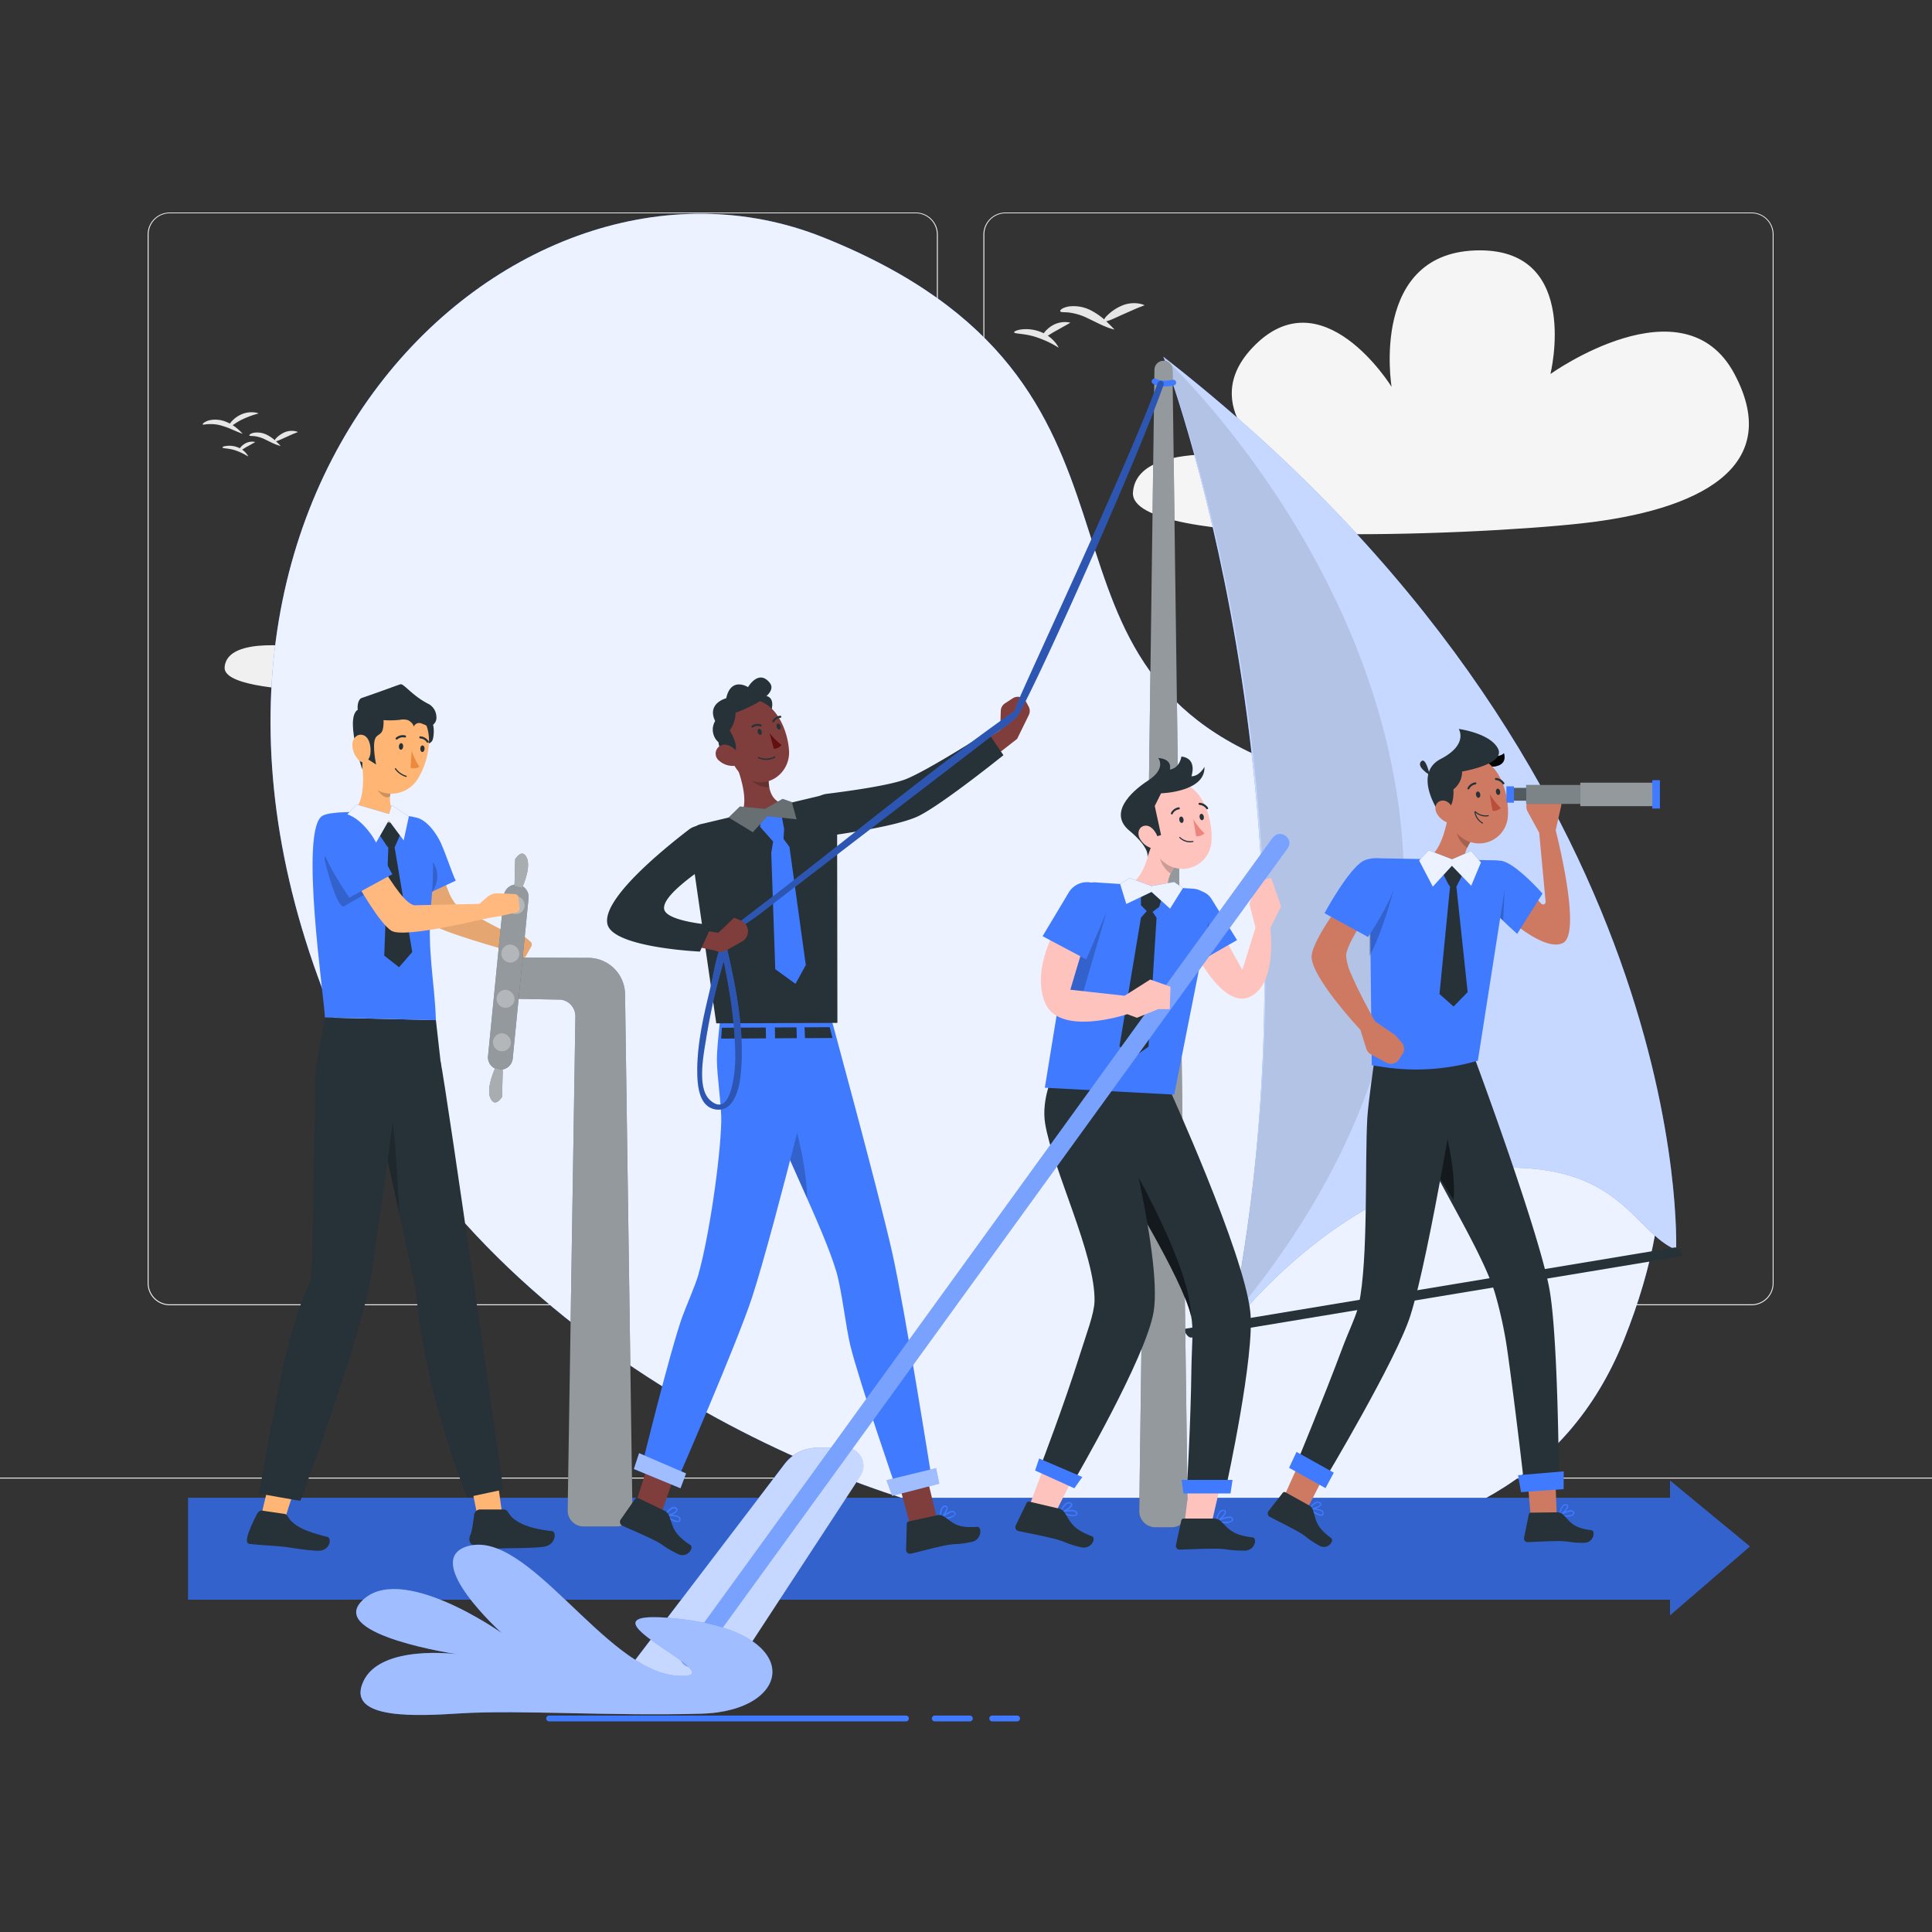 <svg xmlns="http://www.w3.org/2000/svg" viewBox="0 0 500 500"><rect x="0" y="0" width="500" height="500" fill="#333333" stroke="none"/><g id="background-complete"><rect x="416.78" y="398.49" width="33.12" height="0.25" style="fill:#ebebeb"></rect><rect x="322.53" y="401.21" width="8.69" height="0.25" style="fill:#ebebeb"></rect><rect x="396.59" y="389.21" width="19.19" height="0.25" style="fill:#ebebeb"></rect><rect x="52.46" y="390.89" width="43.19" height="0.25" style="fill:#ebebeb"></rect><rect x="104.56" y="390.89" width="6.33" height="0.25" style="fill:#ebebeb"></rect><rect x="131.47" y="395.11" width="93.68" height="0.25" style="fill:#ebebeb"></rect><path d="M237,337.8H43.92a5.71,5.71,0,0,1-5.71-5.71V60.66A5.71,5.71,0,0,1,43.92,55H237a5.71,5.71,0,0,1,5.71,5.71V332.09A5.71,5.71,0,0,1,237,337.8ZM43.92,55.2a5.47,5.47,0,0,0-5.46,5.46V332.09a5.47,5.47,0,0,0,5.46,5.46H237a5.47,5.47,0,0,0,5.46-5.46V60.66A5.47,5.47,0,0,0,237,55.2Z" style="fill:#ebebeb"></path><path d="M453.31,337.8H260.21a5.72,5.72,0,0,1-5.71-5.71V60.66A5.72,5.72,0,0,1,260.21,55h193.1A5.71,5.71,0,0,1,459,60.66V332.09A5.71,5.71,0,0,1,453.31,337.8ZM260.21,55.2a5.47,5.47,0,0,0-5.46,5.46V332.09a5.47,5.47,0,0,0,5.46,5.46h193.1a5.47,5.47,0,0,0,5.46-5.46V60.66a5.47,5.47,0,0,0-5.46-5.46Z" style="fill:#ebebeb"></path><rect y="382.4" width="500" height="0.25" style="fill:#ebebeb"></rect><path d="M409.3,135.45c30.16-3.33,52.48-14.4,39.58-38.66-13.12-24.67-47.63,0-47.63,0s7.9-32-18.25-32c-28.71,0-22.86,35.32-22.86,35.32s-18.07-29.32-36.13-10c-14.18,15.17,4.95,28.67,4.95,28.67s-34.74-6-35.75,8.66S380.39,138.65,409.3,135.45Z" style="fill:#f5f5f5"></path><path d="M125.24,177.32c17.43-1.93,30.33-8.32,22.87-22.35-7.58-14.26-27.53,0-27.53,0s4.57-18.49-10.55-18.5c-16.59,0-13.21,20.42-13.21,20.42s-10.44-16.95-20.88-5.77c-8.2,8.77,2.86,16.57,2.86,16.57s-20.08-3.47-20.67,5S108.53,179.17,125.24,177.32Z" style="fill:#f0f0f0"></path><path d="M220.27,118c-16.08,7-43.63,9.27-67,8.65-23.12-.61-42.2-4-42.2-8.61,0-11,28.12-10.5,28.12-10.5s-15.42-11.91-1-22.5c18.16-13.37,31.24,7.5,31.24,7.5S162,67.51,182.42,65c24.44-3,18.41,26.5,18.41,26.5s25.11-18,32.5,8C235.65,107.68,230.11,113.7,220.27,118Z" style="fill:#f0f0f0"></path><path d="M72.63,115.42a9.35,9.35,0,0,1-1.28-.41c-.77-.3-1.76-.81-2.79-1.31a8.46,8.46,0,0,0-2.73-.82c-.73-.08-1.22,0-1.29-.19s.36-.54,1.25-.71a5.68,5.68,0,0,1,3.32.57,10.27,10.27,0,0,1,2.59,1.92C72.28,115,72.63,115.42,72.63,115.42Z" style="fill:#e6e6e6"></path><path d="M77.12,111.81l-.93.36c-.55.22-1.24.54-2,.88-1.54.68-2.86,1.39-3.08,1.08-.1-.14.11-.49.55-.92a6.78,6.78,0,0,1,2-1.33,4.68,4.68,0,0,1,2.45-.34,3.56,3.56,0,0,1,.74.17Z" style="fill:#e6e6e6"></path><path d="M64.3,118.12,64,118l-.68-.39a15.79,15.79,0,0,0-2.26-1c-1.8-.65-3.41-.51-3.46-.78s.37-.33,1.06-.43a5.93,5.93,0,0,1,2.71.31,5.27,5.27,0,0,1,2.25,1.51,4.37,4.37,0,0,1,.49.66Z" style="fill:#e6e6e6"></path><path d="M66.06,114.4l-.64.37-1.44.8c-1.09.6-1.92,1.3-2.13,1.11s0-.38.28-.75a4.24,4.24,0,0,1,1.39-1.19,3.65,3.65,0,0,1,1.78-.44A3,3,0,0,1,66.06,114.4Z" style="fill:#e6e6e6"></path><path d="M62.81,112.28s-.61-.22-1.55-.61-2.18-1-3.56-1.4a9.69,9.69,0,0,0-3.61-.5c-.94,0-1.54.23-1.62.06s.41-.63,1.46-1a7.19,7.19,0,0,1,4.17.18,10.62,10.62,0,0,1,3.5,2.07A14.16,14.16,0,0,1,62.81,112.28Z" style="fill:#e6e6e6"></path><path d="M66.94,107l-.35.09-.91.27a27.19,27.19,0,0,0-2.77,1.09c-2.09.94-3.43,2.33-3.73,2.11-.13-.11,0-.62.58-1.28a7.3,7.3,0,0,1,2.62-2,6.46,6.46,0,0,1,3.23-.57,6.2,6.2,0,0,1,1,.16Z" style="fill:#e6e6e6"></path><path d="M288.43,85.29a13.88,13.88,0,0,1-2.22-.72c-1.33-.52-3-1.4-4.84-2.27a15,15,0,0,0-4.74-1.42c-1.26-.14-2.12,0-2.24-.33s.62-.94,2.16-1.23a9.72,9.72,0,0,1,5.77,1,17.61,17.61,0,0,1,4.49,3.33C287.82,84.63,288.43,85.29,288.43,85.29Z" style="fill:#e6e6e6"></path><path d="M296.23,79l-1.61.62c-.95.39-2.16.94-3.51,1.53-2.68,1.18-5,2.42-5.34,1.88-.18-.25.18-.85,1-1.6a12.09,12.09,0,0,1,3.52-2.31,8.07,8.07,0,0,1,4.26-.59,6.57,6.57,0,0,1,1.28.3Z" style="fill:#e6e6e6"></path><path d="M274,90l-.44-.27c-.28-.17-.69-.41-1.18-.68a27.81,27.81,0,0,0-3.93-1.7c-3.13-1.12-5.92-.88-6-1.35,0-.21.64-.57,1.85-.74a10.34,10.34,0,0,1,4.7.52,9.45,9.45,0,0,1,3.91,2.63,8,8,0,0,1,.84,1.14Z" style="fill:#e6e6e6"></path><path d="M277,83.51s-.44.27-1.12.65l-2.49,1.4c-1.89,1-3.34,2.24-3.7,1.91-.16-.15,0-.65.48-1.3a7.56,7.56,0,0,1,2.42-2.07,6.51,6.51,0,0,1,3.09-.75A5.91,5.91,0,0,1,277,83.51Z" style="fill:#e6e6e6"></path></g><g id="background-simple"><path d="M255.7,393.42c34.34,6.26,134.68,28,164.57-46.66,31.16-77.8-16.17-119.57-91.1-149.58-70-28-21.47-97.85-116.12-135.75-80.14-32.1-184.73,66.25-125.79,204C123.05,349,216.88,386.35,255.7,393.42Z" style="fill:#407BFF"></path><path d="M255.7,393.42c34.34,6.26,134.68,28,164.57-46.66,31.16-77.8-16.17-119.57-91.1-149.58-70-28-21.47-97.85-116.12-135.75-80.14-32.1-184.73,66.25-125.79,204C123.05,349,216.88,386.35,255.7,393.42Z" style="fill:#fff;opacity:0.9"></path></g><g id="Arrow"><polygon points="432.2 418.04 432.2 414 48.68 414 48.68 387.62 432.2 387.62 432.2 383.16 452.88 400.22 432.2 418.04" style="fill:#407BFF"></polygon><g style="opacity:0.2"><polygon points="432.2 418.04 432.2 414 48.68 414 48.68 387.62 432.2 387.62 432.2 383.16 452.88 400.22 432.2 418.04"></polygon></g></g><g id="character-1"><path d="M113.8,223.43c1.21,4.22,2.24,9,4.85,11.27l13.9,7.37-1.14,3.9s-17.49-4.77-20-7c-2.26-2-4.43-12.48-4.65-13.3Z" style="fill:#ffb87d"></path><path d="M129.2,241.35l3-.54a3,3,0,0,1,2.53.67l2.63,2.28a1,1,0,0,1,.12,1.23l-1.37,2.42a.93.93,0,0,1-1.13.48l-3.32-1.39-3.55-1.79S128,241.56,129.2,241.35Z" style="fill:#ffb87d"></path><g style="opacity:0.1;isolation:isolate"><path d="M113.8,223.43c1.21,4.22,2.24,9,4.85,11.27l13.9,7.37-1.14,3.9s-17.49-4.77-20-7c-2.26-2-4.43-12.48-4.65-13.3Z"></path><path d="M129.2,241.35l3-.54a3,3,0,0,1,2.53.67l2.63,2.28a1,1,0,0,1,.12,1.23l-1.37,2.42a.93.93,0,0,1-1.13.48l-3.32-1.39-3.55-1.79S128,241.56,129.2,241.35Z"></path></g><path d="M108.66,232.24c-1.78-3.38-5.18-16.1-1.23-20.69,0,0,3,0,6.17,5.63,1.31,2.32,3.48,9.17,4.35,10.73Z" style="fill:#407BFF"></path><path d="M111.11,231.91s.2-7.62.32-9.52C111.43,222.39,115.62,226.32,111.11,231.91Z" style="opacity:0.2;isolation:isolate"></path><path d="M159.52,395.05H151a4.08,4.08,0,0,1-4.09-4.15l2-127.83a4.33,4.33,0,0,0-3.79-4.37L134,258.5l1.27-10.69,16.7.09a9.52,9.52,0,0,1,9.79,9.39l1.91,133.61A4.1,4.1,0,0,1,159.52,395.05Z" style="fill:#263238"></path><g style="opacity:0.5"><path d="M159.52,395.05H151a4.08,4.08,0,0,1-4.09-4.15l2-127.83a4.33,4.33,0,0,0-3.79-4.37L134,258.5l1.27-10.69,16.7.09a9.52,9.52,0,0,1,9.79,9.39l1.91,133.61A4.1,4.1,0,0,1,159.52,395.05Z" style="fill:#fff"></path></g><path d="M129.18,276.82h0a3.2,3.2,0,0,1-2.88-3.5l4.1-41.5a3.21,3.21,0,0,1,3.51-2.88h0a3.21,3.21,0,0,1,2.88,3.51l-4.1,41.5A3.21,3.21,0,0,1,129.18,276.82Z" style="fill:#263238"></path><path d="M129.18,276.82h0a3.2,3.2,0,0,1-2.88-3.5l4.1-41.5a3.21,3.21,0,0,1,3.51-2.88h0a3.21,3.21,0,0,1,2.88,3.51l-4.1,41.5A3.21,3.21,0,0,1,129.18,276.82Z" style="fill:#fff;opacity:0.5"></path><path d="M130.11,276.91l-.18,6.95s-1.78,3-3,.35,1.25-7.84,1.25-7.84Z" style="fill:#263238"></path><path d="M130.11,276.91l-.18,6.95s-1.78,3-3,.35,1.25-7.84,1.25-7.84Z" style="fill:#fff;opacity:0.6"></path><path d="M133.15,229.36l.18-7s1.78-3,3-.36-1.25,7.84-1.25,7.84Z" style="fill:#263238"></path><path d="M133.15,229.36l.18-7s1.78-3,3-.36-1.25,7.84-1.25,7.84Z" style="fill:#fff;opacity:0.6"></path><path d="M135.77,234.64a2.33,2.33,0,1,1-2.14-2.74A2.48,2.48,0,0,1,135.77,234.64Z" style="fill:#fff;opacity:0.3"></path><path d="M132.21,270.17a2.33,2.33,0,1,1-2.15-2.75A2.47,2.47,0,0,1,132.21,270.17Z" style="fill:#fff;opacity:0.3"></path><path d="M133.14,258.9a2.33,2.33,0,1,1-2.15-2.74A2.48,2.48,0,0,1,133.14,258.9Z" style="fill:#fff;opacity:0.3"></path><path d="M134.38,247.2a2.33,2.33,0,1,1-2.14-2.74A2.46,2.46,0,0,1,134.38,247.2Z" style="fill:#fff;opacity:0.3"></path><path d="M81.48,283.4l17.24,5,.07,0,.19-.08,3.14-1.25L114.84,282l-.83-7.31a.22.22,0,0,0,0-.08L112.81,264l-28.72-.65-1.53,8.71-.54,3c-.12.65-.21,1.32-.28,2l-.21,2.3Z" style="fill:#263238"></path><path d="M130.43,394.44c-1-5.49-2-14.23-2-14.23l-5.93,6.86s1.5,7.71,2.2,9.86C126.46,396.39,128.67,394.82,130.43,394.44Z" style="fill:#ffb573"></path><path d="M95.69,278.85c1.52,6.65,12,55.45,12,55.45,2.09,26.1,13.2,53.2,13.2,53.2l9.36-2S115.73,283.1,114,274.6l-12.49,3.07Z" style="fill:#263238"></path><path d="M98.06,290.09l5.27,24s-1.21-30.37-3.6-32.78S97.27,286.47,98.06,290.09Z" style="opacity:0.2;isolation:isolate"></path><path d="M104.57,211.12c-4.4-.39-5.32-1.08-9.74-1-2.26.07-9.31-.19-11.37,1-6.09,3.51.55,47.72.62,52.19l28.73.72c-.31-10.19-2.38-18-1.23-30.15C113.84,210.05,107.59,211.5,104.57,211.12Z" style="fill:#407BFF"></path><path d="M90.8,210.48l.53.52c.7.68,1.4,1.36,2.13,2h0a20.76,20.76,0,0,0,6.19,2.54c1.32-.67,3.79-.86,4.36-1.44a3.66,3.66,0,0,0,.24-1.85,2.47,2.47,0,0,0-.27-.82,4.71,4.71,0,0,1-2.55-2.13,3,3,0,0,1-.24-.55,8.51,8.51,0,0,1,.25-5.06l-7.92-7.18C94.2,200.54,94.63,208.18,90.8,210.48Z" style="fill:#ffb573"></path><path d="M96.6,201.75c.14,1.9,2.79,5.71,4.38,4.29a13.09,13.09,0,0,1,.48-2.32l-4.69-4.25A6.5,6.5,0,0,0,96.6,201.75Z" style="opacity:0.2;isolation:isolate"></path><path d="M104.27,212.26a3.66,3.66,0,0,1-.24,1.85,4.66,4.66,0,0,0,.71-.92,1.83,1.83,0,0,0,.29-1.4l-.44-.14a5.12,5.12,0,0,1-.59-.21A2.47,2.47,0,0,1,104.27,212.26Z" style="fill:#ffb573"></path><path d="M90,210.88s.62.45,1.71,1.11c.49.3,1.09.65,1.77,1-.73-.64-1.43-1.32-2.13-2l-.53-.52a3,3,0,0,1-.43.23A3.29,3.29,0,0,1,90,210.88Z" style="fill:#ffb573"></path><path d="M105.49,193.08l.45,2.59s3.55.64,4.26.38a4.44,4.44,0,0,1-.55-2.47c.27-1,1.82-1,2.27-2s.57-4.41-.35-4.63-6.41-1.18-6.41-1.18C100.89,187,105.49,193.08,105.49,193.08Z" style="fill:#263238"></path><path d="M97.05,185.56a7.88,7.88,0,0,1,11.12-.93c4.68,3.91,2.81,12.31,0,16.87-3.07,5.07-10.66,5.41-13.48-.18-1.87-3.71-.75-6.92.68-12.53A7.87,7.87,0,0,1,97.05,185.56Z" style="fill:#ffb573"></path><polygon points="97.09 214.33 99.93 218.67 100.5 219.4 99.44 247.32 103.28 250.32 106.69 246.38 102.13 219.29 102.64 218.17 104.02 214.93 102.67 213.19 99.4 212.66 97.09 214.33" style="fill:#263238"></polygon><polygon points="92.29 208.2 100.66 210.65 101.37 208.39 105.81 211.32 104.47 217.5 100.62 212.31 97.09 218.49 89.8 210.84 92.29 208.2" style="fill:#407BFF;opacity:0.9"></polygon><polygon points="92.29 208.2 100.66 210.65 101.37 208.39 105.81 211.32 104.47 217.5 100.62 212.31 97.09 218.49 89.8 210.84 92.29 208.2" style="fill:#fff;opacity:0.9"></polygon><path d="M104.24,200.74a3.68,3.68,0,0,0,.83.32.15.15,0,1,0,.07-.3,5.12,5.12,0,0,1-2.67-1.89.16.16,0,0,0-.21-.05.16.16,0,0,0-.05.22A5.44,5.44,0,0,0,104.24,200.74Z" style="fill:#263238"></path><path d="M93.75,199.11l.1-3.48,3.49,2.23s-1-4.68-.28-6.6c.27-1,1.42-1.09,1.87-2.07s.57-4.43-.34-4.65-5.53-1.08-5.53-1.08C88.79,184.69,93.75,199.11,93.75,199.11Z" style="fill:#263238"></path><path d="M73,395.69c1.89-6.77,5-15.42,5-15.42l-8.73,5s-1.94,7.66-2.2,9.89C68.86,395.27,71.27,395.42,73,395.69Z" style="fill:#ffb573"></path><path d="M104.1,270.4c-.09,1.32-.39,4-.82,7.57-.06.47-.12,1-.19,1.47-.33,2.63-.72,5.65-1.15,8.88,0,.2-.09.74-.1.82-2.26,17-5.46,39.31-6,42.19-3,16.42-17.24,54.72-18.09,57.07,0,.07-10.78-1.88-10.78-1.88,3.94-19.44,6.31-40.26,13.56-55.39.36-4.22.74-31.35,1-47.73,0-1.43,0-2.77,0-4l.21-2.3c.07-.66.16-1.33.28-2l.54-3Z" style="fill:#263238"></path><path d="M103.85,192.33c.3,0,.52.42.49.89s-.31.83-.62.81-.52-.42-.49-.89S103.55,192.3,103.85,192.33Z" style="fill:#263238"></path><path d="M109.35,192.92c.31,0,.55.39.53.86s-.27.85-.58.84-.54-.39-.53-.87S109,192.91,109.35,192.92Z" style="fill:#263238"></path><path d="M106.26,198.7a2.73,2.73,0,0,0,2.28-.25,16.59,16.59,0,0,1-2-4.18Z" style="fill:#ed893e"></path><path d="M102.45,191.32h0a.28.28,0,0,1,0-.38,2.73,2.73,0,0,1,2.45-.61h0a.27.27,0,0,1,.17.34.27.27,0,0,1-.34.19,2.19,2.19,0,0,0-1.93.51.3.3,0,0,1-.24,0A.24.24,0,0,1,102.45,191.32Z" style="fill:#263238"></path><path d="M110.46,192.11a2.2,2.2,0,0,0-1.71-1h0a.28.28,0,0,1-.23-.24.27.27,0,0,1,.23-.31,2.74,2.74,0,0,1,2.17,1.28v0a.26.26,0,0,1-.1.36.14.14,0,0,1-.11,0A.27.27,0,0,1,110.46,192.11Z" style="fill:#263238"></path><path d="M75.18,393.45c1.71,1.78,4,2.91,9.54,4.3,1.23.32.7,3.61-2.35,3.58s-7.4-.91-9.59-1.1c-3.56-.32-5.08-.31-7.89-.64a.54.54,0,0,1-.22,0c-.56-.17-2.07-.08,1.78-7.64.31-.62.78-1.13,1.41-1l5.73.84a1.17,1.17,0,0,1,.86.61A8.09,8.09,0,0,0,75.18,393.45Z" style="fill:#263238"></path><path d="M132.53,392.72c1.87,1.6,4.58,2.9,10.31,3.52,1.28.15,1,3.64-2.14,4.06s-8.93.32-11.17.44c-3.66.2-9.42.23-7.77-3.61,0,0,.37-.39.93-5a1.61,1.61,0,0,1,1.49-1.48l6.19,0a1.21,1.21,0,0,1,1,.52A12.14,12.14,0,0,0,132.53,392.72Z" style="fill:#263238"></path><path d="M87.14,222.45c.33.45,7.63-4.75,7.12,3.51-.2,3.11,3.31,0,2.57,4.14l-7.64,4.35c-1.42,1.29-3.83-6.37-5.11-11.65C83.56,220.65,85.78,220.59,87.14,222.45Z" style="opacity:0.2;isolation:isolate"></path><path d="M98.71,224.18c2.76,4.27,6.61,10.6,9.08,10.09l16.42-.35,2.34,3.58s-21.6,5.4-25.15,3.43c-3.14-1.75-9.12-12.52-9.64-13.35Z" style="fill:#ffb87d"></path><path d="M123.42,234.49l2.62-2.3a4.17,4.17,0,0,1,3-1l4.14.19a1,1,0,0,1,1,.9l.28,2.77a1,1,0,0,1-.78,1.08l-4.21.95-4.71.77S122.42,235.38,123.42,234.49Z" style="fill:#ffb87d"></path><path d="M90.38,232.31c-2.52-4-10.86-15.65-6.48-20.48,0,0,5.26-5.14,12,3.92,2,2.67,4.44,8.64,5.64,10.5Z" style="fill:#407BFF"></path><path d="M94.08,190.28c1.61.61,2,3.22,1.76,4.85-.27,1.81-1.67,2.88-3,1.59a5.8,5.8,0,0,1-1.65-3.81C91.14,191.13,92.47,189.68,94.08,190.28Z" style="fill:#ffb573"></path><path d="M110.93,188.06a2.34,2.34,0,0,0,2-2.66,3.92,3.92,0,0,0-1.85-3.13c-4.09-2-6.31-5.05-7.29-5.19-.29-.05-3.47,1.27-10.19,3.56-1.12.38-1.38,3.15-.6,4.05a3.52,3.52,0,0,0,1.75.91,23.59,23.59,0,0,0,8.73.69,4.35,4.35,0,0,1,2,.05c.63.23,1.71,1.13,1.49,1.77.52-.77,1.07-1.18,2-.92A14.33,14.33,0,0,1,110.93,188.06Z" style="fill:#263238"></path></g><g id="character-2"><path d="M301.08,92.33s44.5,115.27,17.42,251.09c0,0,30.95-41.24,72-41.24,29.22,0,32.46,16.65,43.28,21.29C433.76,323.47,439.14,199.91,301.08,92.33Z" style="fill:#407BFF"></path><path d="M301.08,92.33s44.5,115.27,17.42,251.09c0,0,30.95-41.24,72-41.24,29.22,0,32.46,16.65,43.28,21.29C433.76,323.47,439.14,199.91,301.08,92.33Z" style="fill:#fff;opacity:0.7"></path><path d="M301.08,92.33s44.79,113,17.71,248.77C428.57,210.41,301.08,92.33,301.08,92.33Z" style="opacity:0.1"></path><path d="M433.56,322.82,322.63,341.24l-15.73,2.61c-.95.16.46,2.46,1.4,2.31l126.66-21c1-.15-.45-2.46-1.4-2.3Z" style="fill:#263238"></path><path d="M303.19,395.26H299a4.15,4.15,0,0,1-4.16-4.19l3.93-295.4a2.34,2.34,0,0,1,2.33-2.3h0a2.34,2.34,0,0,1,2.34,2.3l3.93,295.4A4.15,4.15,0,0,1,303.19,395.26Z" style="fill:#263238"></path><path d="M303.19,395.26H299a4.15,4.15,0,0,1-4.16-4.19l3.93-295.4a2.34,2.34,0,0,1,2.33-2.3h0a2.34,2.34,0,0,1,2.34,2.3l3.93,295.4A4.15,4.15,0,0,1,303.19,395.26Z" style="fill:#fff;opacity:0.5"></path><path d="M298.39,99.31c1.59.94,3.75.79,5.48.43a.75.75,0,0,0-.3-1.46c-1.32.28-3.3.41-4.34-.21-.83-.49-1.67.74-.84,1.24Z" style="fill:#407BFF"></path><g style="opacity:0"><path d="M298.39,99.31c1.59.94,3.75.79,5.48.43a.75.75,0,0,0-.3-1.46c-1.32.28-3.3.41-4.34-.21-.83-.49-1.67.74-.84,1.24Z"></path></g><polygon points="231.71 380.48 235.56 394.76 242.49 393.05 238.81 377.75 231.71 380.48" style="fill:#7f3e3b"></polygon><path d="M214.39,260.87s12.92,47.3,16.51,63.28c3.29,14.62,10.28,58.91,10.28,58.91l-9.12,2.56s-9.66-27.92-12-37.41c-1.14-4.7-2.23-14.43-3.6-19.06-3.52-11.88-15-33.79-18.73-45.6-1.36-4.3-4-17.69-4-17.69Z" style="fill:#407BFF"></path><polygon points="229.42 383.07 230.9 387.13 243.09 383.98 242.25 379.96 229.42 383.07" style="fill:#407BFF"></polygon><polygon points="229.42 383.07 230.9 387.13 243.09 383.98 242.25 379.96 229.42 383.07" style="fill:#fff;opacity:0.5"></polygon><path d="M243.36,393.24a.15.15,0,0,1-.15-.11.17.17,0,0,1,0-.19c.09-.09,2.17-2,3.34-1.94a.83.83,0,0,1,.57.29.69.69,0,0,1,.15.74,2.9,2.9,0,0,1-1.87,1A10.45,10.45,0,0,1,243.36,393.24Zm.47-.34c1.28-.1,3-.48,3.19-1,0-.07,0-.18-.1-.37a.46.46,0,0,0-.36-.17.84.84,0,0,0-.31,0A7.6,7.6,0,0,0,243.83,392.9Z" style="fill:#407BFF"></path><path d="M243.27,393.25a.16.16,0,0,1-.09-.14,5.26,5.26,0,0,1,.54-3,1.21,1.21,0,0,1,.82-.48c.45,0,.63.16.68.35.29.78-1,2.68-1.77,3.23a.06.06,0,0,1-.07,0A.14.14,0,0,1,243.27,393.25ZM244.5,390a.83.83,0,0,0-.51.33,4.3,4.3,0,0,0-.49,2.39c.73-.71,1.56-2.15,1.44-2.63,0,0-.06-.16-.35-.12l-.09,0Z" style="fill:#407BFF"></path><path d="M242.46,392.16l-7.3,1.59a.64.64,0,0,0-.49.62L234.5,401a1,1,0,0,0,1,1.1l.21,0c2.62-.62,4.93-1.28,8.21-2,3.87-.84,3-.13,7.53-1.05,2.75-.55,2.65-4,1.46-3.91-5.45.44-6.31-1.16-8.72-2.75A2.23,2.23,0,0,0,242.46,392.16Z" style="fill:#263238"></path><path d="M208.9,310.11c-.3-11.17-4.38-23-4.38-23l-4.71,2.14C202.24,295.38,205.69,302.88,208.9,310.11Z" style="opacity:0.2"></path><polygon points="169.38 373.75 164.91 387.9 171.47 390.74 176.62 375.85 169.38 373.75" style="fill:#7f3e3b"></polygon><path d="M214.39,260.87s-13.74,56.41-19.71,74.75c-4,12.24-19.53,47.81-19.53,47.81l-9-4.17s7.08-29,10.41-38.44c1-2.75,3.36-8.07,4.16-10.88,2.73-9.6,5.68-29.59,5.94-39.6.11-4.09-1.17-12.22-1.13-16.31,0-3.57,1.31-14.2,1.31-14.2Z" style="fill:#407BFF"></path><polygon points="165.4 376.08 164.05 380.18 176.11 385.16 177.55 381.32 165.4 376.08" style="fill:#407BFF"></polygon><polygon points="165.4 376.08 164.05 380.18 176.11 385.16 177.55 381.32 165.4 376.08" style="fill:#fff;opacity:0.5"></polygon><path d="M172,392.38a.19.19,0,0,1-.07-.19.17.17,0,0,1,.14-.13c.12,0,2.85-.3,3.75.5a1,1,0,0,1,.31.59.7.7,0,0,1-.28.7,2.75,2.75,0,0,1-2-.37A11.5,11.5,0,0,1,172,392.38Zm.56,0c1.09.71,2.65,1.45,3.13,1.16.06,0,.14-.11.11-.36a.48.48,0,0,0-.19-.36,1.51,1.51,0,0,0-.26-.18A7.12,7.12,0,0,0,172.59,392.39Z" style="fill:#407BFF"></path><path d="M172,392.33a.17.17,0,0,1,0-.17c0-.08,1-1.8,2.06-2.12a1.09,1.09,0,0,1,.93.12c.38.24.41.52.35.71-.18.81-2.29,1.54-3.18,1.54l-.06,0A.21.21,0,0,1,172,392.33Zm2.76-1.92a.8.8,0,0,0-.59,0,3.9,3.9,0,0,0-1.69,1.65c1-.12,2.43-.78,2.58-1.26,0,0,0-.16-.21-.31l-.09,0Z" style="fill:#407BFF"></path><path d="M171.88,390.93l-6.76-3.25a.58.58,0,0,0-.73.2l-3.73,5.34a1.11,1.11,0,0,0,.18,1.5.78.78,0,0,0,.18.11c2.45,1.13,4.68,2,7.71,3.49,3.58,1.73,2.48,1.75,6.66,3.84,2.52,1.26,4.3-1.63,3.29-2.3-4.63-3-4.47-4.88-5.56-7.69A2.5,2.5,0,0,0,171.88,390.93Z" style="fill:#263238"></path><polygon points="198.18 265.92 186.83 265.98 186.64 268.79 198.24 268.73 198.18 265.92" style="fill:#263238"></polygon><polygon points="214.72 265.83 208.22 265.87 208.33 268.67 215.45 268.63 214.72 265.83" style="fill:#263238"></polygon><polygon points="206.14 265.88 200.54 265.91 200.58 268.71 206.21 268.68 206.14 265.88" style="fill:#263238"></polygon><path d="M196.19,180.25s4.92-1.62,3.38,4L195.84,183Z" style="fill:#263238"></path><path d="M190,196.63c1.42,3.36,3.4,9.28,2.32,12.85a1.9,1.9,0,0,0,.89,2.21,13.21,13.21,0,0,0,9.24,1.82c4.1-.7,3.93-2.94,2.77-4.47a1.89,1.89,0,0,0-1.29-.73c-4.11-.42-5.08-3.73-5-6.81Z" style="fill:#7f3e3b"></path><path d="M193.67,198.63l5.31,2.86a14.1,14.1,0,0,0,.15,2.25,6.29,6.29,0,0,1-5.3-2.56C193.16,200.13,193.26,198.86,193.67,198.63Z" style="opacity:0.2;isolation:isolate"></path><path d="M187.31,191.22c1.83,5.19,2.64,8.32,6.09,10.27,5.19,2.95,11-1.34,10.81-7-.22-5.09-3.18-12.7-9-13.34a7.52,7.52,0,0,0-8.34,6.59A7.29,7.29,0,0,0,187.31,191.22Z" style="fill:#7f3e3b"></path><path d="M196.1,189.54c.13.43.45.72.73.64s.42-.49.29-.93-.45-.71-.73-.63S196,189.11,196.1,189.54Z" style="fill:#263238"></path><path d="M201,188.17c.12.42.45.71.73.63s.41-.5.29-.92-.45-.72-.73-.64S200.86,187.73,201,188.17Z" style="fill:#263238"></path><path d="M199.16,189.7a16,16,0,0,0,3.11,3.09,2.63,2.63,0,0,1-2,1Z" style="fill:#630f0f"></path><path d="M194.62,188.25a.34.34,0,0,1-.12-.06.29.29,0,0,1,.07-.37,2.66,2.66,0,0,1,2.38-.34.27.27,0,0,1,.15.34.27.27,0,0,1-.35.15h0a2.1,2.1,0,0,0-1.88.29A.25.25,0,0,1,194.62,188.25Z" style="fill:#263238"></path><path d="M202.18,185.62a.24.24,0,0,1-.2.15,2.07,2.07,0,0,0-1.6,1,.28.28,0,0,1-.36.12.26.26,0,0,1-.12-.35,2.66,2.66,0,0,1,2-1.31.24.24,0,0,1,.28.22h0A.29.29,0,0,1,202.18,185.62Z" style="fill:#263238"></path><path d="M178.53,217.44l6.84,47.4,31.35-.12-.08-55.1A3.75,3.75,0,0,0,212,206l-30.64,7.29A3.72,3.72,0,0,0,178.53,217.44Z" style="fill:#263238"></path><path d="M257.1,196l6.14-4.79,3-6.13a2.4,2.4,0,0,0,0-2.17l-.7-1.3a2.42,2.42,0,0,0-3.45-.89l-2,1.3a2.41,2.41,0,0,0-1.09,1.94l-.14,5-5.65,3.62Z" style="fill:#7f3e3b"></path><path d="M209.29,209.93a5.43,5.43,0,0,1,4.69-4.49c5.82-.72,16.33-2.19,20.41-3.78,5.66-2.21,21.23-12.22,21.23-12.22l4.07,6s-15.95,12.84-22.06,15.79c-4.38,2.11-15,3.9-22.19,4.94a5.44,5.44,0,0,1-6.15-6.25Z" style="fill:#263238"></path><polygon points="196.8 212.71 198.95 210.65 202.23 210.86 202.94 214.53 202.77 217.11 204.31 219.18 208.54 249.75 205.87 254.62 200.64 250.82 199.6 220.67 200.09 217.79 196.72 214 196.8 212.71" style="fill:#407BFF"></polygon><polygon points="191.49 208.72 188.57 211.57 194.82 215.38 198.6 211.22 206.16 212.04 204.92 207.58 202.54 206.75 197.97 209.33 191.49 208.72" style="fill:#263238"></polygon><polygon points="191.49 208.72 188.57 211.57 194.82 215.38 198.6 211.22 206.16 212.04 204.92 207.58 202.54 206.75 197.97 209.33 191.49 208.72" style="fill:#fff;opacity:0.3"></polygon><path d="M197,196.48a5.28,5.28,0,0,1-.79-.28.16.16,0,0,1-.1-.21h0a.18.18,0,0,1,.22-.08,4.51,4.51,0,0,0,4.05-.14.16.16,0,0,1,.23.05.15.15,0,0,1,0,.22A4.6,4.6,0,0,1,197,196.48Z" style="fill:#263238"></path><path d="M188.43,195.47s4.26.28.43-6.45a8.12,8.12,0,0,0,1.51-4.56s11.71-4.18,8.82-7.77-5.6,1.14-5.6,1.14-4.4-2.83-5.65,2.88c0,0-5.09,1.27-2.86,5.89a4.35,4.35,0,0,0,.87,5.5S186.16,195,188.43,195.47Z" style="fill:#263238"></path><path d="M186.12,196.88a5.29,5.29,0,0,0,3.78,1.33c1.84-.12,2.16-1.89,1.15-3.31s-3-2.75-4.57-1.94A2.33,2.33,0,0,0,186.12,196.88Z" style="fill:#7f3e3b"></path><path d="M299.64,99c-7,19.76-35.46,80.16-36.56,83.52-.59,1.8-.14,1.2-1.71,2.31-20.48,14.53-40,30.68-59.87,46l-10.9,8.37a9,9,0,0,0-2.93,2.92c-2.25,4.14-3,10.12-4.09,14.64-1.57,6.49-3.06,13.22-3.13,19.92,0,3.51.15,9.61,4.66,10.42s6-4.63,6.47-8.07c1.5-11.84-1.38-24.86-4.07-36.37-.22-1-1.75-.66-1.52.32,2.34,10,4.3,20.6,4.3,30.93,0,2.63-.88,15.86-6.52,10.82-3.54-3.16-1.61-12.13-1-16.06a160.57,160.57,0,0,1,4.52-19.85c.53-1.84,1-3.77,1.67-5.57.47-1.24.18-.84.48-1.2,1.68-2,4.69-3.6,6.76-5.18l12.54-9.63L242,201.71l13.73-10.54c2.36-1.81,5.39-3.53,7.43-5.7,2.55-2.71,30.5-64.74,38-85.94a.78.78,0,0,0-1.47-.51Z" style="fill:#407BFF"></path><g style="opacity:0.3"><path d="M299.64,99c-7,19.76-35.46,80.16-36.56,83.52-.59,1.8-.14,1.2-1.71,2.31-20.48,14.53-40,30.68-59.87,46l-10.9,8.37a9,9,0,0,0-2.93,2.92c-2.25,4.14-3,10.12-4.09,14.64-1.57,6.49-3.06,13.22-3.13,19.92,0,3.51.15,9.61,4.66,10.42s6-4.63,6.47-8.07c1.5-11.84-1.38-24.86-4.07-36.37-.22-1-1.75-.66-1.52.32,2.34,10,4.3,20.6,4.3,30.93,0,2.63-.88,15.86-6.52,10.82-3.54-3.16-1.61-12.13-1-16.06a160.57,160.57,0,0,1,4.52-19.85c.53-1.84,1-3.77,1.67-5.57.47-1.24.18-.84.48-1.2,1.68-2,4.69-3.6,6.76-5.18l12.54-9.63L242,201.71l13.73-10.54c2.36-1.81,5.39-3.53,7.43-5.7,2.55-2.71,30.5-64.74,38-85.94a.78.78,0,0,0-1.47-.51Z"></path></g><path d="M181.66,240.75l4.26.64L190,237.5l1.75.75a3,3,0,0,1,1.82,3h0a3,3,0,0,1-1.55,2.43l-4.09,2.28a3,3,0,0,1-2.58.18l-.47-.18-5-1Z" style="fill:#7f3e3b"></path><path d="M186,216.35a5.21,5.21,0,0,0-7.74-1.64c-8,6.15-22.84,18.55-21,24.66,1.83,5.91,23.88,6.9,23.88,6.9l3.11-6.88s-11.55-.87-12.34-4,7.24-8.9,12.32-12.25a5.15,5.15,0,0,0,1.72-6.77Z" style="fill:#263238"></path></g><g id="character-3"><polygon points="272.04 374.59 266.38 389.78 273.19 391.43 280.58 376.66 272.04 374.59" style="fill:#ffc3bd"></polygon><path d="M274.41,391.54a.19.19,0,0,1-.1-.17.16.16,0,0,1,.12-.15c.12,0,2.85-.84,3.93-.25a.85.85,0,0,1,.43.5.65.65,0,0,1-.16.72,3,3,0,0,1-2.15,0A12.57,12.57,0,0,1,274.41,391.54Zm.58-.1c1.25.46,3,.87,3.42.49.06,0,.13-.13,0-.36a.45.45,0,0,0-.26-.31,1.15,1.15,0,0,0-.31-.11A7.7,7.7,0,0,0,275,391.44Z" style="fill:#407BFF"></path><path d="M274.33,391.51a.16.16,0,0,1,0-.17c0-.08.65-1.9,1.7-2.42a1.28,1.28,0,0,1,1-.06c.44.15.53.41.5.6,0,.81-2.05,1.92-3,2.09a.08.08,0,0,1-.07,0A.2.2,0,0,1,274.33,391.51Zm2.46-2.37a.94.94,0,0,0-.62.07,4,4,0,0,0-1.41,1.9c1-.3,2.34-1.21,2.4-1.69,0-.05,0-.17-.28-.26l-.09,0Z" style="fill:#407BFF"></path><path d="M273.94,390.4l-7.54-1.78a.63.63,0,0,0-.71.33l-2.81,5.81a1,1,0,0,0,.47,1.39l.21.08c2.73.59,5.18,1,8.56,1.82,4,.95,2.86,1.18,7.54,2.36,2.82.71,4.1-2.38,2.94-2.83-5.33-2-5.5-3.78-7.16-6.24A2.48,2.48,0,0,0,273.94,390.4Z" style="fill:#263238"></path><polygon points="308.5 378.03 306.58 394.14 313.58 394.14 317.29 378.03 308.5 378.03" style="fill:#ffc3bd"></polygon><path d="M308.54,245s7.62,16.31,14.89,13,5.32-17.82,5.32-17.82l2.78-5.61L329,227.24l-5.41,1,.93,2.55-1.18,3.12,1.58,6.18L321.52,251l-5.4-9.7Z" style="fill:#ffc3bd"></path><path d="M313.5,232.6l6.65,10.69-10.81,6.19-5.45-10.95a4.42,4.42,0,0,1,1.07-5.32l1.89-1.63A4.43,4.43,0,0,1,313.5,232.6Z" style="fill:#407BFF"></path><polygon points="309.3 239.15 308.79 248.37 309.34 249.48 313.26 247.24 312.67 237.52 309.3 239.15" style="opacity:0.2"></polygon><path d="M302.36,281.24s19.57,42.87,21.22,58.29c1.2,11.23-6.14,44.74-6.14,44.74H307.22s.95-16.37,1.11-29.78c.07-5.65.63-10.78-.09-13.93-2.25-9.81-18.41-35.79-18.41-35.79s-5.65-8-8.69-13.3-2.3-13.29-2.3-13.29Z" style="fill:#263238"></path><polygon points="305.8 383 306.27 386.51 318.45 386.51 318.98 383 305.8 383" style="fill:#407BFF"></polygon><path d="M308.24,340.56c-.09-13.93-18.53-44.62-18.53-44.62l-4.32-3.58.29,6.32c2.21,3.34,4.15,6.09,4.15,6.09S306,330.75,308.24,340.56Z" style="opacity:0.5"></path><path d="M288.55,279.18s12.49,45.59,10,60.35c-2,11.84-20.45,43.47-20.45,43.47l-8.69-3.84s5.89-15.35,10-28.38c1.74-5.57,3.77-10.72,3.85-14.06.26-11.93-10.87-34.23-12.79-46-1-6.27,2.05-12.52,2.05-12.52Z" style="fill:#263238"></path><polygon points="267.88 380.57 278.04 385.17 280.1 382.25 268.93 377.45 267.88 380.57" style="fill:#407BFF"></polygon><path d="M305,233c-3.31-2.15-3.15-4.61-2-7a16.7,16.7,0,0,1,.95-1.7l-3.19-5.38-2.34-4c-.51,4.33-2.08,12-5.74,13.71a16.11,16.11,0,0,0,8.15,6C306.17,236.38,305,233,305,233Z" style="fill:#ffc3bd"></path><path d="M303.89,224.31a16.12,16.12,0,0,0-.95,1.73c-1.56-.95-3.18-3.55-2.79-5.36a8.09,8.09,0,0,1,.55-1.75Z" style="opacity:0.2;isolation:isolate"></path><path d="M296.28,211.8c1.32,5.63,1.79,9,5.17,11.51a7.51,7.51,0,0,0,12.07-5.59c.37-5.27-1.84-13.59-7.81-15.1a7.6,7.6,0,0,0-9.43,9.18Z" style="fill:#ffc3bd"></path><path d="M305.21,212.23c.07.47.38.8.68.74s.49-.45.41-.91-.38-.81-.69-.73S305.12,211.77,305.21,212.23Z" style="fill:#263238"></path><path d="M310.46,211.53c.07.46.38.8.68.73s.49-.44.41-.91-.38-.8-.69-.73S310.38,211.06,310.46,211.53Z" style="fill:#263238"></path><path d="M308.82,212a17.72,17.72,0,0,0,2.89,3.67,2.72,2.72,0,0,1-2.15.73Z" style="fill:#ed847e"></path><path d="M308.15,218a4,4,0,0,1-2.93-1.16.14.14,0,0,1,0-.19.14.14,0,0,1,.2,0h0a3.85,3.85,0,0,0,3.25,1,.14.14,0,1,1,.08.26h-.05A3.31,3.31,0,0,1,308.15,218Z" style="fill:#263238"></path><path d="M303.29,210.76a.28.28,0,0,1-.13,0,.27.27,0,0,1-.12-.36h0a2.66,2.66,0,0,1,2-1.47.27.27,0,0,1,.29.25h0a.26.26,0,0,1-.24.29h0a2.1,2.1,0,0,0-1.59,1.14A.26.26,0,0,1,303.29,210.76Z" style="fill:#263238"></path><path d="M312.4,209.43a.25.25,0,0,1-.22-.12,2.33,2.33,0,0,0-1.76-1,.28.28,0,0,1-.23-.32.28.28,0,0,1,.23-.23h0a2.82,2.82,0,0,1,2.2,1.26.27.27,0,0,1-.07.38h0A.25.25,0,0,1,312.4,209.43Z" style="fill:#263238"></path><path d="M270.4,281.5l8-49.07a4.85,4.85,0,0,1,5.11-4.07L308.84,230a4.87,4.87,0,0,1,4.46,5.8l-9.41,47.48Z" style="fill:#407BFF"></path><path d="M278.39,232.43l-4,24.48,5.11,2.72,6.86-23.58-7.74-4.54A4.79,4.79,0,0,0,278.39,232.43Z" style="opacity:0.2"></path><polygon points="295.28 230.18 301.22 230.63 300 234.69 298.29 235.99 299.32 237.53 297.23 270.89 293.38 273.57 289.71 270.8 295.28 237.48 296.78 235.8 295.28 234.27 295.28 230.18" style="fill:#263238"></polygon><polygon points="292.39 227.24 297.96 229.3 303.89 228.27 306.14 229.83 302.81 235.16 298.01 230.82 291.49 233.95 289.89 228.77 292.39 227.24" style="fill:#407BFF"></polygon><polygon points="292.39 227.24 297.96 229.3 303.89 228.27 306.14 229.83 302.81 235.16 298.01 230.82 291.49 233.95 289.89 228.77 292.39 227.24" style="fill:#fff;opacity:0.9"></polygon><path d="M298.85,216.6l1.63-.49-1.63-7.53,1.63-3.27s11.52-.32,11.23-6.84c0,0-1.27,2.44-3.37,2.43,0,0,1.66-4.61-2.59-5.12,0,0-.38,3-3,3.39,0,0,.88-2.72-3-3,0,0,2.22,2.68-2.59,5.81s-10.21,8.58-4.87,13c0,0,5.16,4.11,4.66,6.74Z" style="fill:#263238"></path><path d="M294.92,216.89a5.16,5.16,0,0,0,2.79,2.51c1.59.57,2.42-.83,2-2.4-.37-1.42-1.65-3.42-3.26-3.32S294.22,215.46,294.92,216.89Z" style="fill:#ffc3bd"></path><path d="M314.8,394a.17.17,0,0,1-.06-.32c.11-.06,2.58-1.49,3.76-1.17a.91.91,0,0,1,.53.39.63.63,0,0,1,0,.73,3,3,0,0,1-2.08.56A13.06,13.06,0,0,1,314.8,394Zm.54-.23c1.32.15,3.11.13,3.44-.33,0-.06.09-.16,0-.37a.46.46,0,0,0-.33-.23,1.17,1.17,0,0,0-.32,0A7.73,7.73,0,0,0,315.34,393.72Z" style="fill:#407BFF"></path><path d="M314.71,393.94a.19.19,0,0,1-.08-.15,4.85,4.85,0,0,1,1.09-2.76,1.25,1.25,0,0,1,.93-.29c.46.05.61.28.63.47.15.8-1.54,2.35-2.39,2.73h-.07A.14.14,0,0,1,314.71,393.94Zm1.83-2.88a.89.89,0,0,0-.58.22,4,4,0,0,0-.93,2.18c.88-.53,2-1.74,1.94-2.22,0,0,0-.16-.33-.19Z" style="fill:#407BFF"></path><path d="M314.07,393l-7.75,0a.64.64,0,0,0-.61.49l-1.36,6.31a1,1,0,0,0,.78,1.24l.22,0c2.79-.06,5.28-.23,8.75-.24,4.1,0,3.07.47,7.89.51,2.91,0,3.42-3.28,2.19-3.43-5.65-.68-6.24-2.38-8.43-4.39A2.49,2.49,0,0,0,314.07,393Z" style="fill:#263238"></path><path d="M170.32,443.05h-4.67a5.72,5.72,0,0,1-4.55-9.18l41.93-55a10.65,10.65,0,0,1,8.47-4.19h7.28a4.68,4.68,0,0,1,3.92,7.24l-33.21,50.78A22.9,22.9,0,0,1,170.32,443.05Z" style="fill:#407BFF"></path><path d="M170.37,443.05h-4.68a5.71,5.71,0,0,1-4.54-9.17l41.92-55a10.65,10.65,0,0,1,8.47-4.2h7.29a4.69,4.69,0,0,1,3.92,7.25l-33.22,50.77A22.89,22.89,0,0,1,170.37,443.05Z" style="fill:#fff;opacity:0.7"></path><path d="M329.39,216.78,277.82,288q-41.12,56.79-82.24,113.56l-19,26.16c-1.76,2.44,2,5.17,3.78,2.74L232,359.24l82.24-113.56,19-26.16c1.76-2.43-2-5.17-3.77-2.74Z" style="fill:#407BFF"></path><g style="opacity:0.3"><path d="M329.39,216.78,277.82,288q-41.12,56.79-82.24,113.56l-19,26.16c-1.76,2.44,2,5.17,3.78,2.74L232,359.24l82.24-113.56,19-26.16c1.76-2.43-2-5.17-3.77-2.74Z" style="fill:#fff"></path></g><path d="M273.9,239.15s-7.09,11.13-3.51,20.22,21.36,3.1,21.36,3.1l2.5.93,5.49-2.24h3l.18-5.8-5.24-1.86-6.63,4.2L277,256.14l3.65-12.23Z" style="fill:#ffc3bd"></path><path d="M284,229h0a5.51,5.51,0,0,1,2.39,7l-5.28,12.29-11.29-6,6.76-11.3A5.52,5.52,0,0,1,284,229Z" style="fill:#407BFF"></path><path d="M119.3,443.41c15.54-.93,38.6.76,62.27.09s27.09-20.94-5.72-24.54,17.56,16.15-.88,14.69-38.44-38.25-54.09-33.45c-11.9,3.65,8.93,22.39,8.93,22.39s-26.62-18.82-36.41-8c-7.85,8.66,24.84,13.51,24.84,13.51S98.4,425.45,94,435.22C89.37,445.33,108.7,444.06,119.3,443.41Z" style="fill:#407BFF"></path><path d="M119.3,443.41c15.54-.93,38.6.76,62.27.09s27.09-20.94-5.72-24.54,17.56,16.15-.88,14.69-38.44-38.25-54.09-33.45c-11.9,3.65,8.93,22.39,8.93,22.39s-26.62-18.82-36.41-8c-7.85,8.66,24.84,13.51,24.84,13.51S98.4,425.45,94,435.22C89.37,445.33,108.7,444.06,119.3,443.41Z" style="fill:#fff;opacity:0.5"></path><path d="M263.23,445.49h-6.45a.75.75,0,0,1,0-1.5h6.45a.75.75,0,0,1,0,1.5Z" style="fill:#407BFF"></path><path d="M251,445.49h-9.08a.75.75,0,1,1,0-1.5H251a.75.75,0,0,1,0,1.5Z" style="fill:#407BFF"></path><path d="M234.46,445.49H142.11a.75.75,0,0,1,0-1.5h92.35a.75.75,0,1,1,0,1.5Z" style="fill:#407BFF"></path></g><g id="character-4"><polygon points="395.08 380.12 396.16 392.67 402.89 392.28 402.39 379.23 395.08 380.12" style="fill:#ce7a63"></polygon><polygon points="337.59 375.61 332.43 387 338.34 390.42 344.23 378.93 337.59 375.61" style="fill:#ce7a63"></polygon><path d="M381.69,274s16.28,43.81,19.24,59.29c2.34,12.24,2.51,50,2.51,50l-9,.78s-2.07-18.21-4.16-33.28a109.5,109.5,0,0,0-3.4-16.19c-3.66-11.81-17-32-21.3-43.58-1.48-4-3.11-16.89-3.11-16.89Z" style="fill:#263238"></path><polygon points="392.87 381.78 404.69 380.79 404.67 385.38 393.64 386.17 392.87 381.78" style="fill:#407BFF"></polygon><path d="M371.81,283.91l-7.94,6.64c1.85,3.59,9.69,15.78,12.31,20C377.09,300.41,371.81,283.91,371.81,283.91Z" style="opacity:0.5"></path><path d="M378.17,274s-8.11,50.5-13.16,66.46c-3.59,11.37-22.13,42.39-22.13,42.39l-7.36-4.07s7-16.83,11.88-29.9c1.66-4.45,3.67-8.48,4.25-11.24,2.51-11.81,1.53-36.24,2.21-48.31.22-3.83,1.86-15.23,1.86-15.23Z" style="fill:#263238"></path><polygon points="335.54 375.75 333.61 379.87 343.04 385.13 345.19 381.13 335.54 375.75" style="fill:#407BFF"></polygon><path d="M403.61,392.32a.15.15,0,0,1-.12-.13.16.16,0,0,1,.07-.16c.1-.06,2.27-1.42,3.32-1.13a.77.77,0,0,1,.46.37.64.64,0,0,1,0,.69,2.58,2.58,0,0,1-1.84.53A9.43,9.43,0,0,1,403.61,392.32Zm.48-.22c1.16.15,2.74.12,3-.32,0-.06.08-.15,0-.35a.4.4,0,0,0-.29-.22.72.72,0,0,0-.29,0A6.56,6.56,0,0,0,404.09,392.1Z" style="fill:#407BFF"></path><path d="M403.53,392.32a.17.17,0,0,1-.06-.15,4.74,4.74,0,0,1,1-2.6,1.07,1.07,0,0,1,.83-.28c.4,0,.53.26.55.44.13.75-1.37,2.22-2.11,2.58a.08.08,0,0,1-.07,0Zm1.63-2.73a.74.74,0,0,0-.51.2,3.9,3.9,0,0,0-.83,2.07c.77-.5,1.76-1.65,1.72-2.1,0,0,0-.16-.3-.18Z" style="fill:#407BFF"></path><path d="M403,391.39l-6.81.08a.58.58,0,0,0-.54.47l-1.22,6a1,1,0,0,0,.68,1.16.68.68,0,0,0,.2,0c2.45-.07,4.64-.24,7.7-.27,3.61,0,2.69.43,6.93.45,2.56,0,3-3.12,1.94-3.26-5-.62-5.48-2.22-7.4-4.1A2.07,2.07,0,0,0,403,391.39Z" style="fill:#263238"></path><path d="M338.82,390.67a.19.19,0,0,1-.05-.18.18.18,0,0,1,.14-.11c.11,0,2.61-.13,3.41.66a.91.91,0,0,1,.25.56.63.63,0,0,1-.29.62c-.38.19-1.16-.07-1.85-.45A10.67,10.67,0,0,1,338.82,390.67Zm.52,0c1,.71,2.36,1.47,2.81,1.22.06,0,.13-.09.12-.32a.44.44,0,0,0-.16-.34.81.81,0,0,0-.24-.17A6.42,6.42,0,0,0,339.34,390.71Z" style="fill:#407BFF"></path><path d="M338.76,390.62a.15.15,0,0,1,0-.16c0-.07,1-1.6,2-1.83a1,1,0,0,1,.85.16c.34.24.36.5.29.67-.21.73-2.16,1.29-3,1.24l-.06,0A.16.16,0,0,1,338.76,390.62Zm2.61-1.61a.73.73,0,0,0-.54-.07,3.53,3.53,0,0,0-1.62,1.42c.9-.06,2.26-.59,2.42-1,0,0,0-.16-.18-.31l-.08,0Z" style="fill:#407BFF"></path><path d="M338.66,389.52l-6-3.33a.53.53,0,0,0-.68.14l-3.66,4.7a1,1,0,0,0,.1,1.38l.16.12c2.19,1.16,4.19,2.1,6.9,3.6,3.19,1.76,2.18,1.73,5.91,3.86,2.25,1.29,4-1.26,3.12-1.93-4.1-3-3.86-4.71-4.74-7.34A2.24,2.24,0,0,0,338.66,389.52Z" style="fill:#263238"></path><path d="M384.86,198.38s5.49.72,4.34-3.48c0,0-.25,1.26-6.23,1S384.86,198.38,384.86,198.38Z" style="fill:#263238"></path><path d="M384.86,198.38s5.49.72,4.34-3.48c0,0-.25,1.26-6.23,1S384.86,198.38,384.86,198.38Z" style="opacity:0.9"></path><path d="M395.54,230.33l3.34,3.53a.65.65,0,0,0,1.12-.51l-1.66-17.84-3-5.49a2.65,2.65,0,0,1-.22-2l.46-1.65a2.62,2.62,0,0,0,.09-.56v0a2.67,2.67,0,0,1,2.66-2.52h0a2.68,2.68,0,0,1,1.48.45l3.09,2.08a2.66,2.66,0,0,1,1.12,2.8l-1.41,6.25s6.81,26.3,2,29.1c-4.43,2.57-14-6-14-6Z" style="fill:#ce7a63"></path><path d="M383.6,224.89a5.21,5.21,0,0,1,4.68-2.14c3.68.26,10.92,8.51,10.92,8.51l-6.55,10.42s-8.59-7.57-10-10.7A5.43,5.43,0,0,1,383.6,224.89Z" style="fill:#407BFF"></path><path d="M389,238.25c.26-4.15.41-8.68.41-8.68l-3.14,5.94C387.11,236.45,388.06,237.39,389,238.25Z" style="opacity:0.2"></path><path d="M375.67,223.39l3.34-1.15a6.45,6.45,0,0,1,.71-2.84,17.28,17.28,0,0,1,.93-1.69l-3.16-5.33-2.32-3.91c-.46,3.89-1.78,10.49-4.72,12.95Z" style="fill:#ce7a63"></path><path d="M380.65,217.71a17.6,17.6,0,0,0-.93,1.71c-1.55-.94-3.15-3.52-2.77-5.31a7.9,7.9,0,0,1,.54-1.73Z" style="opacity:0.2;isolation:isolate"></path><path d="M354.45,225.26l.56,50.43,3,.46a57,57,0,0,0,24.46-1.65h0L390,226.4a3.14,3.14,0,0,0-3-3.75l-29.34-.51A3.14,3.14,0,0,0,354.45,225.26Z" style="fill:#407BFF"></path><path d="M354.39,247.48c3.36-6,6.23-17,6.23-17l-6.19,3.06Z" style="opacity:0.2"></path><path d="M373.11,205.32c1.31,5.58,1.78,8.9,5.13,11.4a7.45,7.45,0,0,0,12-5.55c.35-5.22-1.84-13.46-7.76-14.95a7.53,7.53,0,0,0-9.33,9.1Z" style="fill:#ce7a63"></path><path d="M382,205.74c.07.46.39.79.68.73s.48-.45.41-.9-.39-.8-.69-.73S381.87,205.29,382,205.74Z" style="fill:#263238"></path><path d="M387.15,205c.07.46.38.79.68.73s.48-.45.41-.91-.39-.79-.69-.72S387.07,204.58,387.15,205Z" style="fill:#263238"></path><path d="M385.53,205.49a17.65,17.65,0,0,0,2.87,3.63,2.72,2.72,0,0,1-2.13.73Z" style="fill:#ba4d3c"></path><path d="M384.6,211.3a3.94,3.94,0,0,1-2.9-1.15.13.13,0,0,1,0-.18.14.14,0,0,1,.2,0h0a3.77,3.77,0,0,0,3.21,1,.13.13,0,0,1,.17.08.14.14,0,0,1-.08.18h-.05A3.31,3.31,0,0,1,384.6,211.3Z" style="fill:#263238"></path><path d="M380.06,204.29a.28.28,0,0,1-.13,0,.27.27,0,0,1-.13-.36h0a2.65,2.65,0,0,1,2-1.46.27.27,0,0,1,.28.25h0a.27.27,0,0,1-.25.29h0a2.13,2.13,0,0,0-1.57,1.12A.25.25,0,0,1,380.06,204.29Z" style="fill:#263238"></path><path d="M389.08,203a.27.27,0,0,1-.23-.12,2.27,2.27,0,0,0-1.74-1,.27.27,0,0,1-.22-.32.28.28,0,0,1,.22-.23h0a2.83,2.83,0,0,1,2.18,1.25.27.27,0,0,1-.06.38h0A.24.24,0,0,1,389.08,203Z" style="fill:#263238"></path><polygon points="373.01 225.22 374.75 228.7 375.27 229.46 372.54 257.26 376.19 260.49 379.83 256.76 376.91 229.46 377.49 228.36 379.06 225.21 377.81 223.39 374.58 222.67 373.01 225.22" style="fill:#263238"></polygon><polygon points="369.75 220.06 375.79 222.39 380.69 220.25 383.27 223.19 380.75 229.23 375.75 224.05 370.81 229.46 367.27 222.7 369.75 220.06" style="fill:#407BFF"></polygon><polygon points="369.75 220.06 375.79 222.39 380.69 220.25 383.27 223.19 380.75 229.23 375.75 224.05 370.81 229.46 367.27 222.7 369.75 220.06" style="fill:#fff;opacity:0.9"></polygon><rect x="390.83" y="203.91" width="4.61" height="3.31" style="fill:#263238"></rect><rect x="390.83" y="203.91" width="4.61" height="3.31" style="fill:#fff;opacity:0.2"></rect><rect x="394.97" y="203.15" width="15.32" height="4.9" style="fill:#263238"></rect><rect x="394.97" y="203.15" width="15.32" height="4.9" style="fill:#fff;opacity:0.4"></rect><rect x="408.98" y="202.56" width="18.97" height="6.07" style="fill:#263238"></rect><rect x="408.98" y="202.56" width="18.97" height="6.07" style="fill:#fff;opacity:0.5"></rect><path d="M345.88,235.27s-6.64,9-6.43,12.55c.34,5.62,12.61,18.68,12.61,18.68l1.54,4.91a2.49,2.49,0,0,0,1.18,1.44l4,2.16a2.49,2.49,0,0,0,3.28-.83l.92-1.41a2.51,2.51,0,0,0-.23-3L361.16,268l-.24-.24-5.05-3.42s-4-7.05-6.14-12.13a13.79,13.79,0,0,1-1.35-4.85c0-2.69,4.79-9.66,4.79-9.66Z" style="fill:#ce7a63"></path><path d="M358.93,222.74c-1.35-1-4.49-.75-6,0-3.89,2-10.15,13.59-10.15,13.59l11.27,6.17s6.73-10.12,7.06-14.14C361.28,226.71,360.29,223.71,358.93,222.74Z" style="fill:#407BFF"></path><rect x="389.85" y="203.5" width="1.96" height="4.23" style="fill:#407BFF"></rect><rect x="427.62" y="201.91" width="1.96" height="7.34" style="fill:#407BFF"></rect><path d="M374.24,210.08s2.18-1.27,1.9-5.78a5.78,5.78,0,0,0,2.25-4.63s11.34-1.87,9.3-5.91-10.17-5.11-10.17-5.11,2.59,4-4.65,7.76-.7,13.45-.7,13.45Z" style="fill:#263238"></path><path d="M371.77,210.36a5,5,0,0,0,2.76,2.48c1.57.58,2.4-.82,2-2.37s-1.63-3.39-3.23-3.28S371.07,208.94,371.77,210.36Z" style="fill:#ce7a63"></path><path d="M370,200.57s-3.49-2.07-2.25-3.48S370,200.57,370,200.57Z" style="fill:#263238"></path><path d="M383.15,212.81a4,4,0,0,1-1.58-2.7.14.14,0,0,1,.27,0h0a3.86,3.86,0,0,0,1.9,2.79.13.13,0,0,1,.05.18h0a.13.13,0,0,1-.19.05h0Q383.38,213,383.15,212.81Z" style="fill:#263238"></path></g></svg>